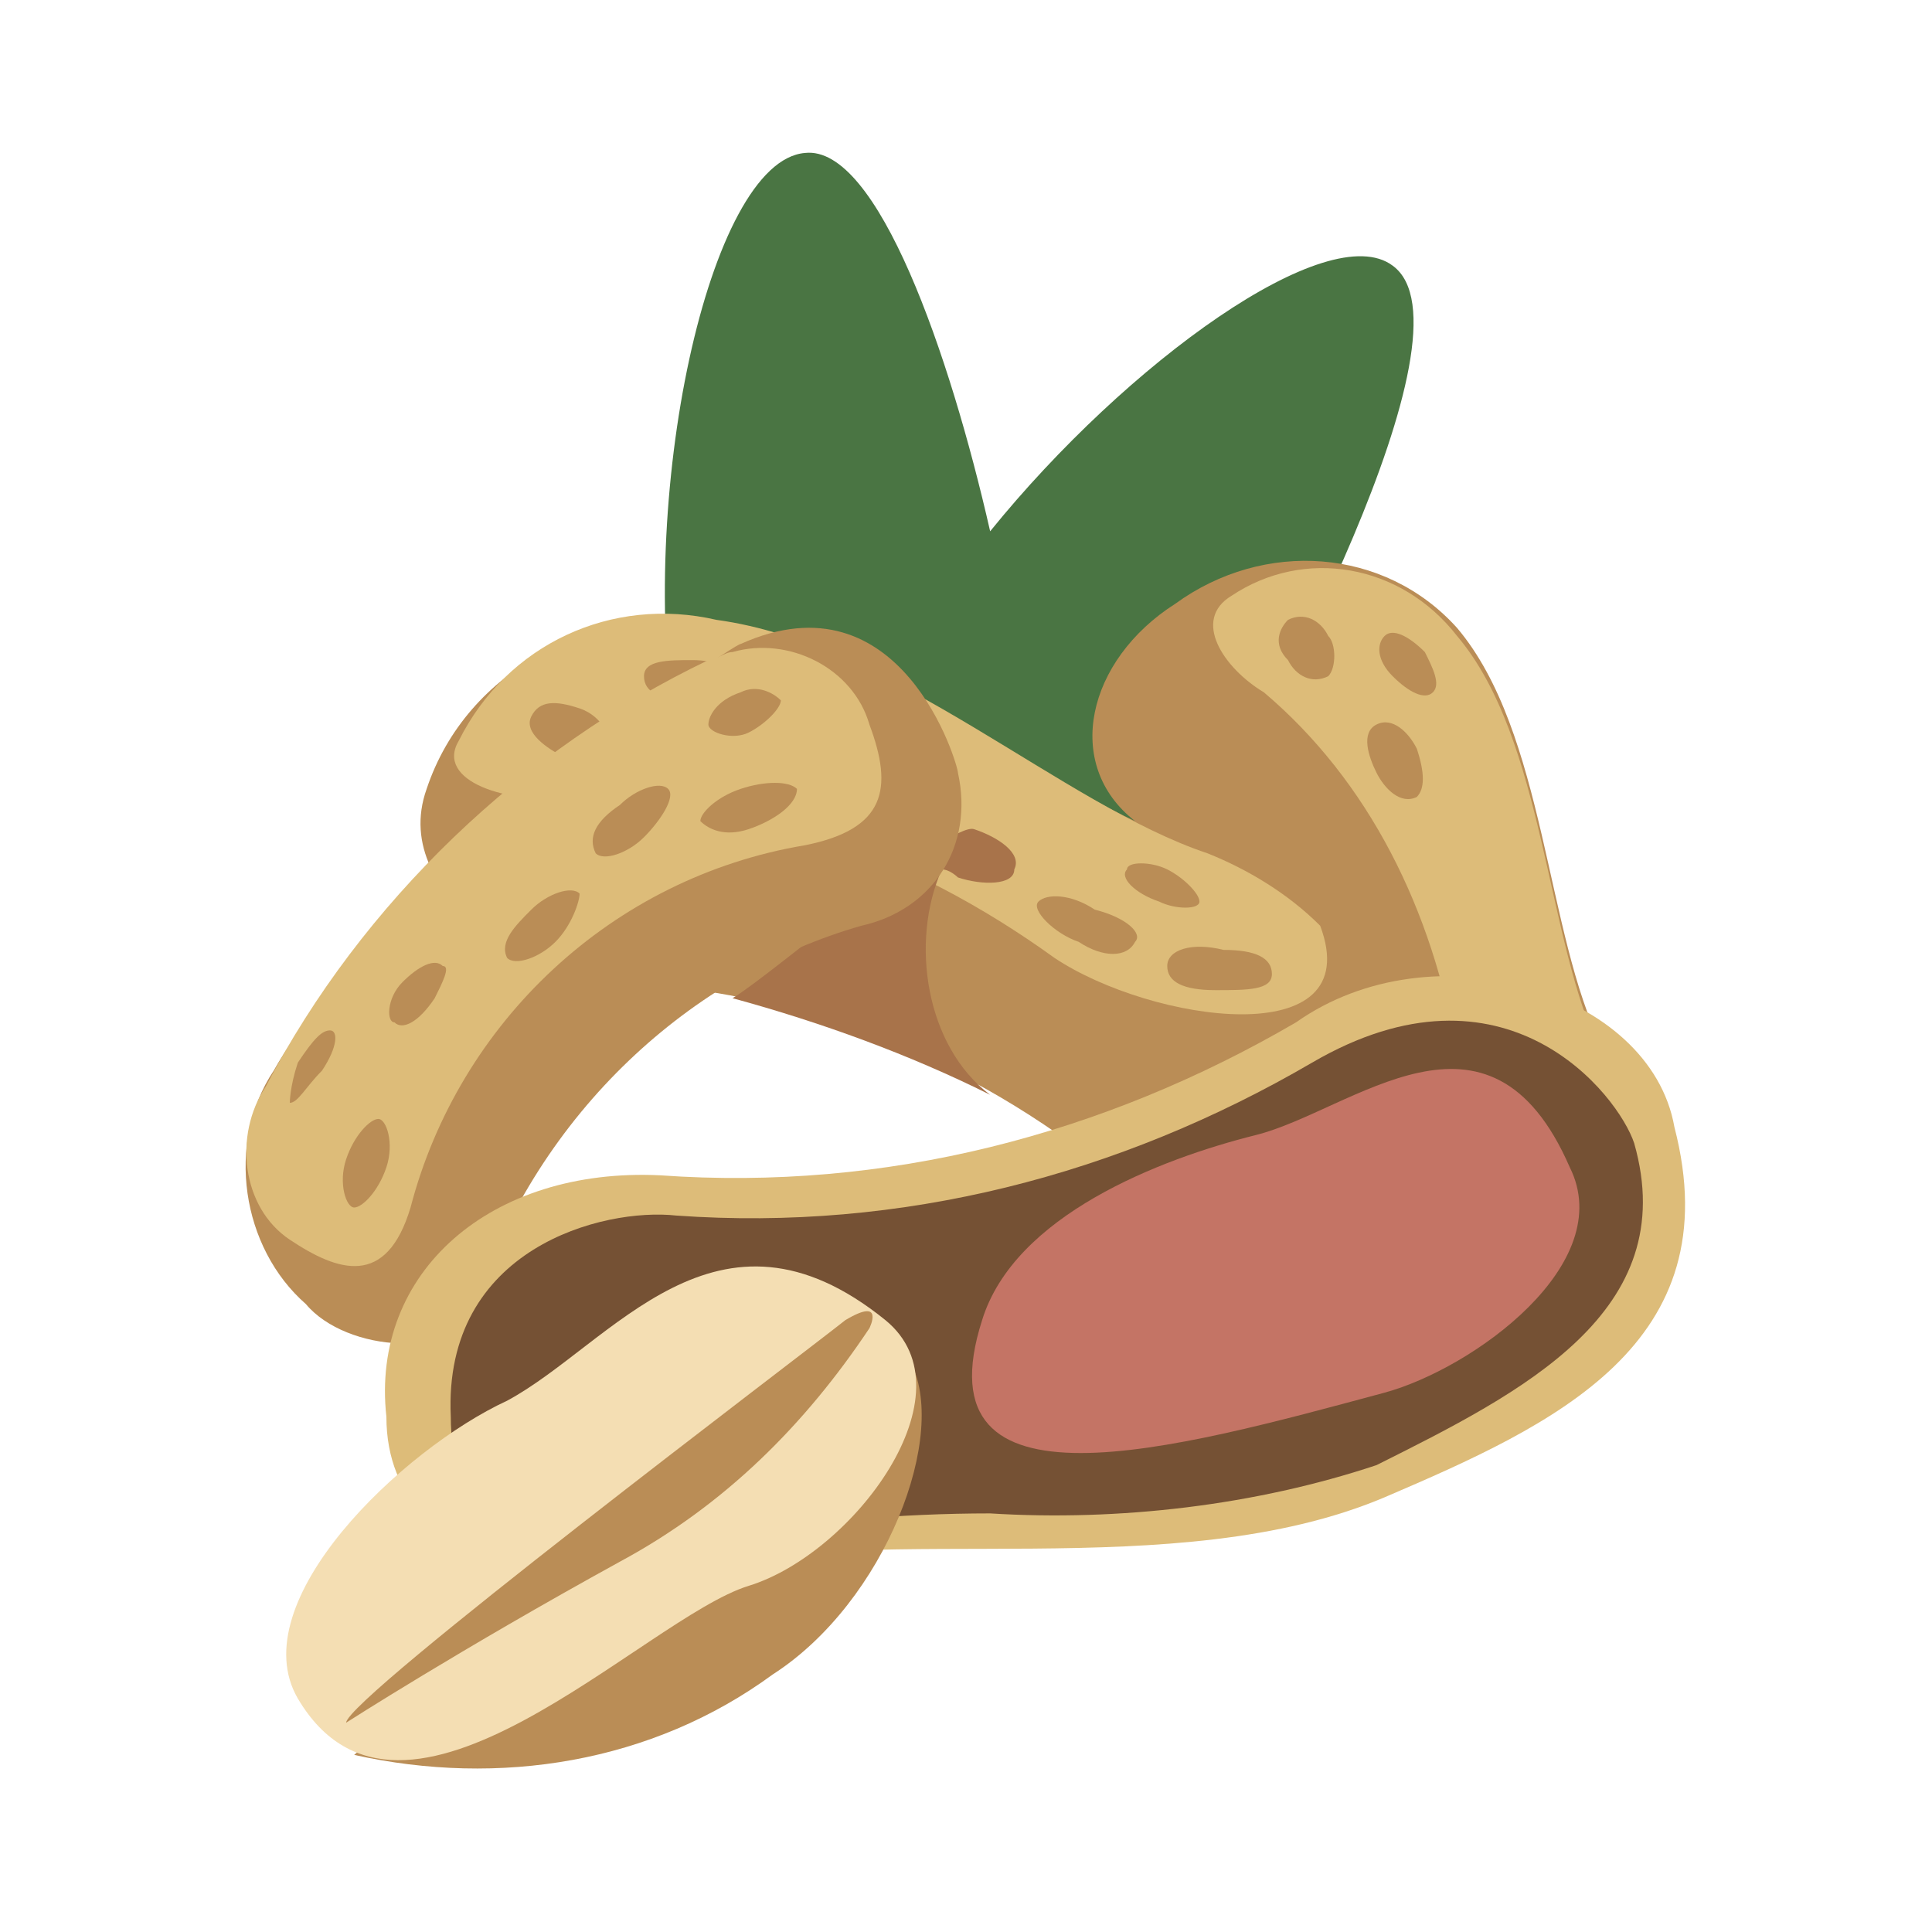 <?xml version="1.0" encoding="utf-8"?>
<!-- Generator: Adobe Illustrator 24.2.1, SVG Export Plug-In . SVG Version: 6.00 Build 0)  -->
<svg version="1.1" id="_x35_a86c4f0-be16-4dc5-bbfc-5750d9466101"
	 xmlns="http://www.w3.org/2000/svg" xmlns:xlink="http://www.w3.org/1999/xlink" x="0px" y="0px" width="24px" height="24px"
	 viewBox="0 0 24 24" style="enable-background:new 0 0 24 24;" xml:space="preserve">
<style type="text/css">
	.st0{fill:#4A7543;}
	.st1{fill:#BA8D56;}
	.st2{fill:#DDBC79;}
	.st3{fill:#A8734A;}
	.st4{fill:#755134;}
	.st5{fill:#C47465;}
	.st6{fill:#F4DEB3;}
</style>
<path class="st0" d="M17.3,3.3c-0.8-0.6-3.3,1.2-5,3.3c-0.5-2.2-1.4-4.8-2.3-4.7C8.8,2,7.9,6.2,8.4,9.2c0.3,2,5.9,2,6.5,1.2
	C15.7,9.1,18.4,4.1,17.3,3.3z"/>
<path class="st1" d="M20,13.2c0-0.1-0.1-0.1-0.1-0.2c-0.7-1.4-0.7-3.9-1.8-5.2c-0.9-1-2.4-1.1-3.5-0.3c-1.1,0.7-1.4,2-0.5,2.7
	C12.6,9.5,10.7,8,8.9,7.8c-1.5-0.3-3.1,0.5-3.6,2c-0.5,1.4,1.6,2.4,2,2.4c2.1,0,4.2,0.7,6,2C14.6,15,20.4,13.9,20,13.2z"/>
<path class="st2" d="M19.9,13.1c-0.7-1.4-0.7-3.9-1.8-5.2c-0.7-0.9-1.9-1.1-2.8-0.5c-0.5,0.3-0.1,0.9,0.4,1.2
	c1.3,1.1,2.1,2.7,2.4,4.5C18.2,14.4,20.2,13.5,19.9,13.1z"/>
<path class="st1" d="M16.5,7.9c-0.1-0.2-0.3-0.3-0.5-0.2C15.9,7.8,15.8,8,16,8.2c0.1,0.2,0.3,0.3,0.5,0.2C16.6,8.3,16.6,8,16.5,7.9z
	"/>
<path class="st1" d="M17.6,9.3c-0.1-0.2-0.3-0.4-0.5-0.3s-0.1,0.4,0,0.6c0.1,0.2,0.3,0.4,0.5,0.3C17.7,9.8,17.7,9.6,17.6,9.3z"/>
<path class="st1" d="M17.7,8.1c-0.2-0.2-0.4-0.3-0.5-0.2c-0.1,0.1-0.1,0.3,0.1,0.5c0.2,0.2,0.4,0.3,0.5,0.2S17.8,8.3,17.7,8.1z"/>
<path class="st2" d="M16.4,11.5c-0.4-0.4-0.9-0.7-1.4-0.9c-1.8-0.6-3.9-2.6-6.1-2.9C7.6,7.4,6.3,8,5.7,9.2C5.4,9.7,6.3,10,7.1,9.9
	c2.2,0,4.2,0.7,6,2C14.3,12.7,17,13.1,16.4,11.5z"/>
<path class="st1" d="M7.2,8.8C6.9,8.7,6.7,8.7,6.6,8.9C6.5,9.1,6.8,9.3,7,9.4c0.3,0.1,0.6,0,0.6-0.1S7.5,8.9,7.2,8.8z"/>
<path class="st1" d="M8.6,8.2C8.3,8.2,8,8.2,8,8.4s0.2,0.3,0.6,0.3c0.3,0,0.6,0,0.6-0.2C9.1,8.3,8.9,8.2,8.6,8.2z"/>
<path class="st1" d="M14.5,10.8c-0.2-0.1-0.5-0.1-0.5,0c-0.1,0.1,0.1,0.3,0.4,0.4c0.2,0.1,0.5,0.1,0.5,0
	C14.9,11.1,14.7,10.9,14.5,10.8z"/>
<path class="st1" d="M15.2,11.8c-0.4-0.1-0.7,0-0.7,0.2c0,0.2,0.2,0.3,0.6,0.3s0.7,0,0.7-0.2S15.6,11.8,15.2,11.8z"/>
<path class="st1" d="M13.6,11.3c-0.3-0.2-0.6-0.2-0.7-0.1c-0.1,0.1,0.2,0.4,0.5,0.5c0.3,0.2,0.6,0.2,0.7,0
	C14.2,11.6,14,11.4,13.6,11.3z"/>
<path class="st3" d="M11.9,10.9c0.3,0.1,0.7,0.1,0.7-0.1c0.1-0.2-0.2-0.4-0.5-0.5c-0.3-0.1-2.5,1.8-3,2.1c1.1,0.3,2.2,0.7,3.2,1.2
	c-0.8-0.6-1-1.9-0.6-2.8C11.8,10.8,11.9,10.9,11.9,10.9z"/>
<ellipse transform="matrix(0.309 -0.951 0.951 0.309 -2.473 15.582)" class="st1" cx="9.5" cy="9.5" rx="0.3" ry="0.6"/>
<g>
	<path class="st1" d="M9.2,8c-0.1,0-4.5,3-5.8,5.3c-0.6,0.9-0.4,2.2,0.4,2.9c0.5,0.6,1.9,0.7,2.1,0c0.8-2.4,2.7-4.1,4.8-4.7
		c0.9-0.2,1.4-1,1.2-1.9C11.9,9.5,11.2,7.1,9.2,8z"/>
	<path class="st1" d="M3.8,16.2"/>
</g>
<g>
	<path class="st2" d="M3.6,15.4"/>
	<path class="st2" d="M10.8,9c-0.2-0.7-1-1.1-1.7-0.9C9,8.1,8.9,8.2,8.8,8.2c-2.3,1.1-4.3,3-5.5,5.3c-0.4,0.6-0.3,1.5,0.3,1.9
		C4.2,15.8,4.8,16,5.1,15c0.6-2.3,2.5-4.1,4.9-4.5C11,10.3,11.1,9.8,10.8,9z"/>
</g>
<path class="st1" d="M7.2,11.1c-0.1-0.1-0.4,0-0.6,0.2s-0.4,0.4-0.3,0.6c0.1,0.1,0.4,0,0.6-0.2C7.1,11.5,7.2,11.2,7.2,11.1z"/>
<path class="st1" d="M8.3,9.8c-0.1-0.1-0.4,0-0.6,0.2c-0.3,0.2-0.4,0.4-0.3,0.6c0.1,0.1,0.4,0,0.6-0.2C8.2,10.2,8.4,9.9,8.3,9.8z"/>
<path class="st1" d="M9.2,9.8c-0.3,0.1-0.5,0.3-0.5,0.4c0.1,0.1,0.3,0.2,0.6,0.1S9.9,10,9.9,9.8C9.8,9.7,9.5,9.7,9.2,9.8z"/>
<path class="st1" d="M5.5,12c-0.1-0.1-0.3,0-0.5,0.2c-0.2,0.2-0.2,0.5-0.1,0.5c0.1,0.1,0.3,0,0.5-0.3C5.5,12.2,5.6,12,5.5,12z"/>
<path class="st1" d="M4.1,12.8c-0.1,0-0.2,0.1-0.4,0.4c-0.1,0.3-0.1,0.5-0.1,0.5c0.1,0,0.2-0.2,0.4-0.4C4.2,13,4.2,12.8,4.1,12.8z"
	/>
<path class="st1" d="M4.7,13.9c-0.1,0-0.3,0.2-0.4,0.5c-0.1,0.3,0,0.6,0.1,0.6c0.1,0,0.3-0.2,0.4-0.5C4.9,14.2,4.8,13.9,4.7,13.9z"
	/>
<path class="st1" d="M9.2,8.6C8.9,8.7,8.8,8.9,8.8,9c0,0.1,0.3,0.2,0.5,0.1C9.5,9,9.7,8.8,9.7,8.7C9.6,8.6,9.4,8.5,9.2,8.6z"/>
<path class="st3" d="M12,10.5L12,10.5L12,10.5z"/>
<g>
	<path class="st2" d="M16.1,12.7c-2.4,1.4-5.1,2.1-7.9,1.9c-2.1-0.1-3.6,1.2-3.4,3c0,2.1,2.9,2.2,3.8,1.9c2.4-0.6,6,0.2,8.6-0.9
		c2.1-0.9,4.3-1.9,3.6-4.6C20.5,12.3,17.8,11.5,16.1,12.7z"/>
	<path class="st2" d="M21,14"/>
	<path class="st2" d="M4.9,17.6"/>
	<path class="st2" d="M20.9,14L20.9,14z"/>
</g>
<path class="st4" d="M20.3,14.2c-0.2-0.6-1.6-2.4-4-1c-2.4,1.4-5.1,2.1-7.9,1.9c-0.9-0.1-2.9,0.4-2.8,2.5c0,2.1,2.4,1.8,3.3,1.5
	c1.1-0.2,2.3-0.3,3.4-0.3c1.6,0.1,3.3-0.1,4.8-0.6C18.9,17.3,20.9,16.3,20.3,14.2z"/>
<path class="st5" d="M19.5,14.5c-1-2.3-2.7-0.7-3.9-0.4c-1.2,0.3-3,1-3.4,2.3c-0.8,2.5,2.4,1.6,5,0.9C18.3,17,20.1,15.7,19.5,14.5z"
	/>
<path class="st1" d="M11.3,16.9c-0.5-0.9-6.9,4.9-6.9,4.9c1.8,0.4,3.7,0.1,5.2-1C11,19.9,11.8,17.8,11.3,16.9z"/>
<path class="st6" d="M11,16.4c-2.1-1.7-3.4,0.3-4.7,1C5,18,3,19.9,3.7,21.1C5,23.3,8,20.1,9.3,19.7S12.1,17.3,11,16.4z"/>
<path class="st1" d="M10.5,16.4c-0.5,0.4-6.2,4.7-6.2,5c0,0,1.4-0.9,3.4-2c1.3-0.7,2.3-1.7,3.1-2.9C10.8,16.5,11,16.1,10.5,16.4z"/>
</svg>
